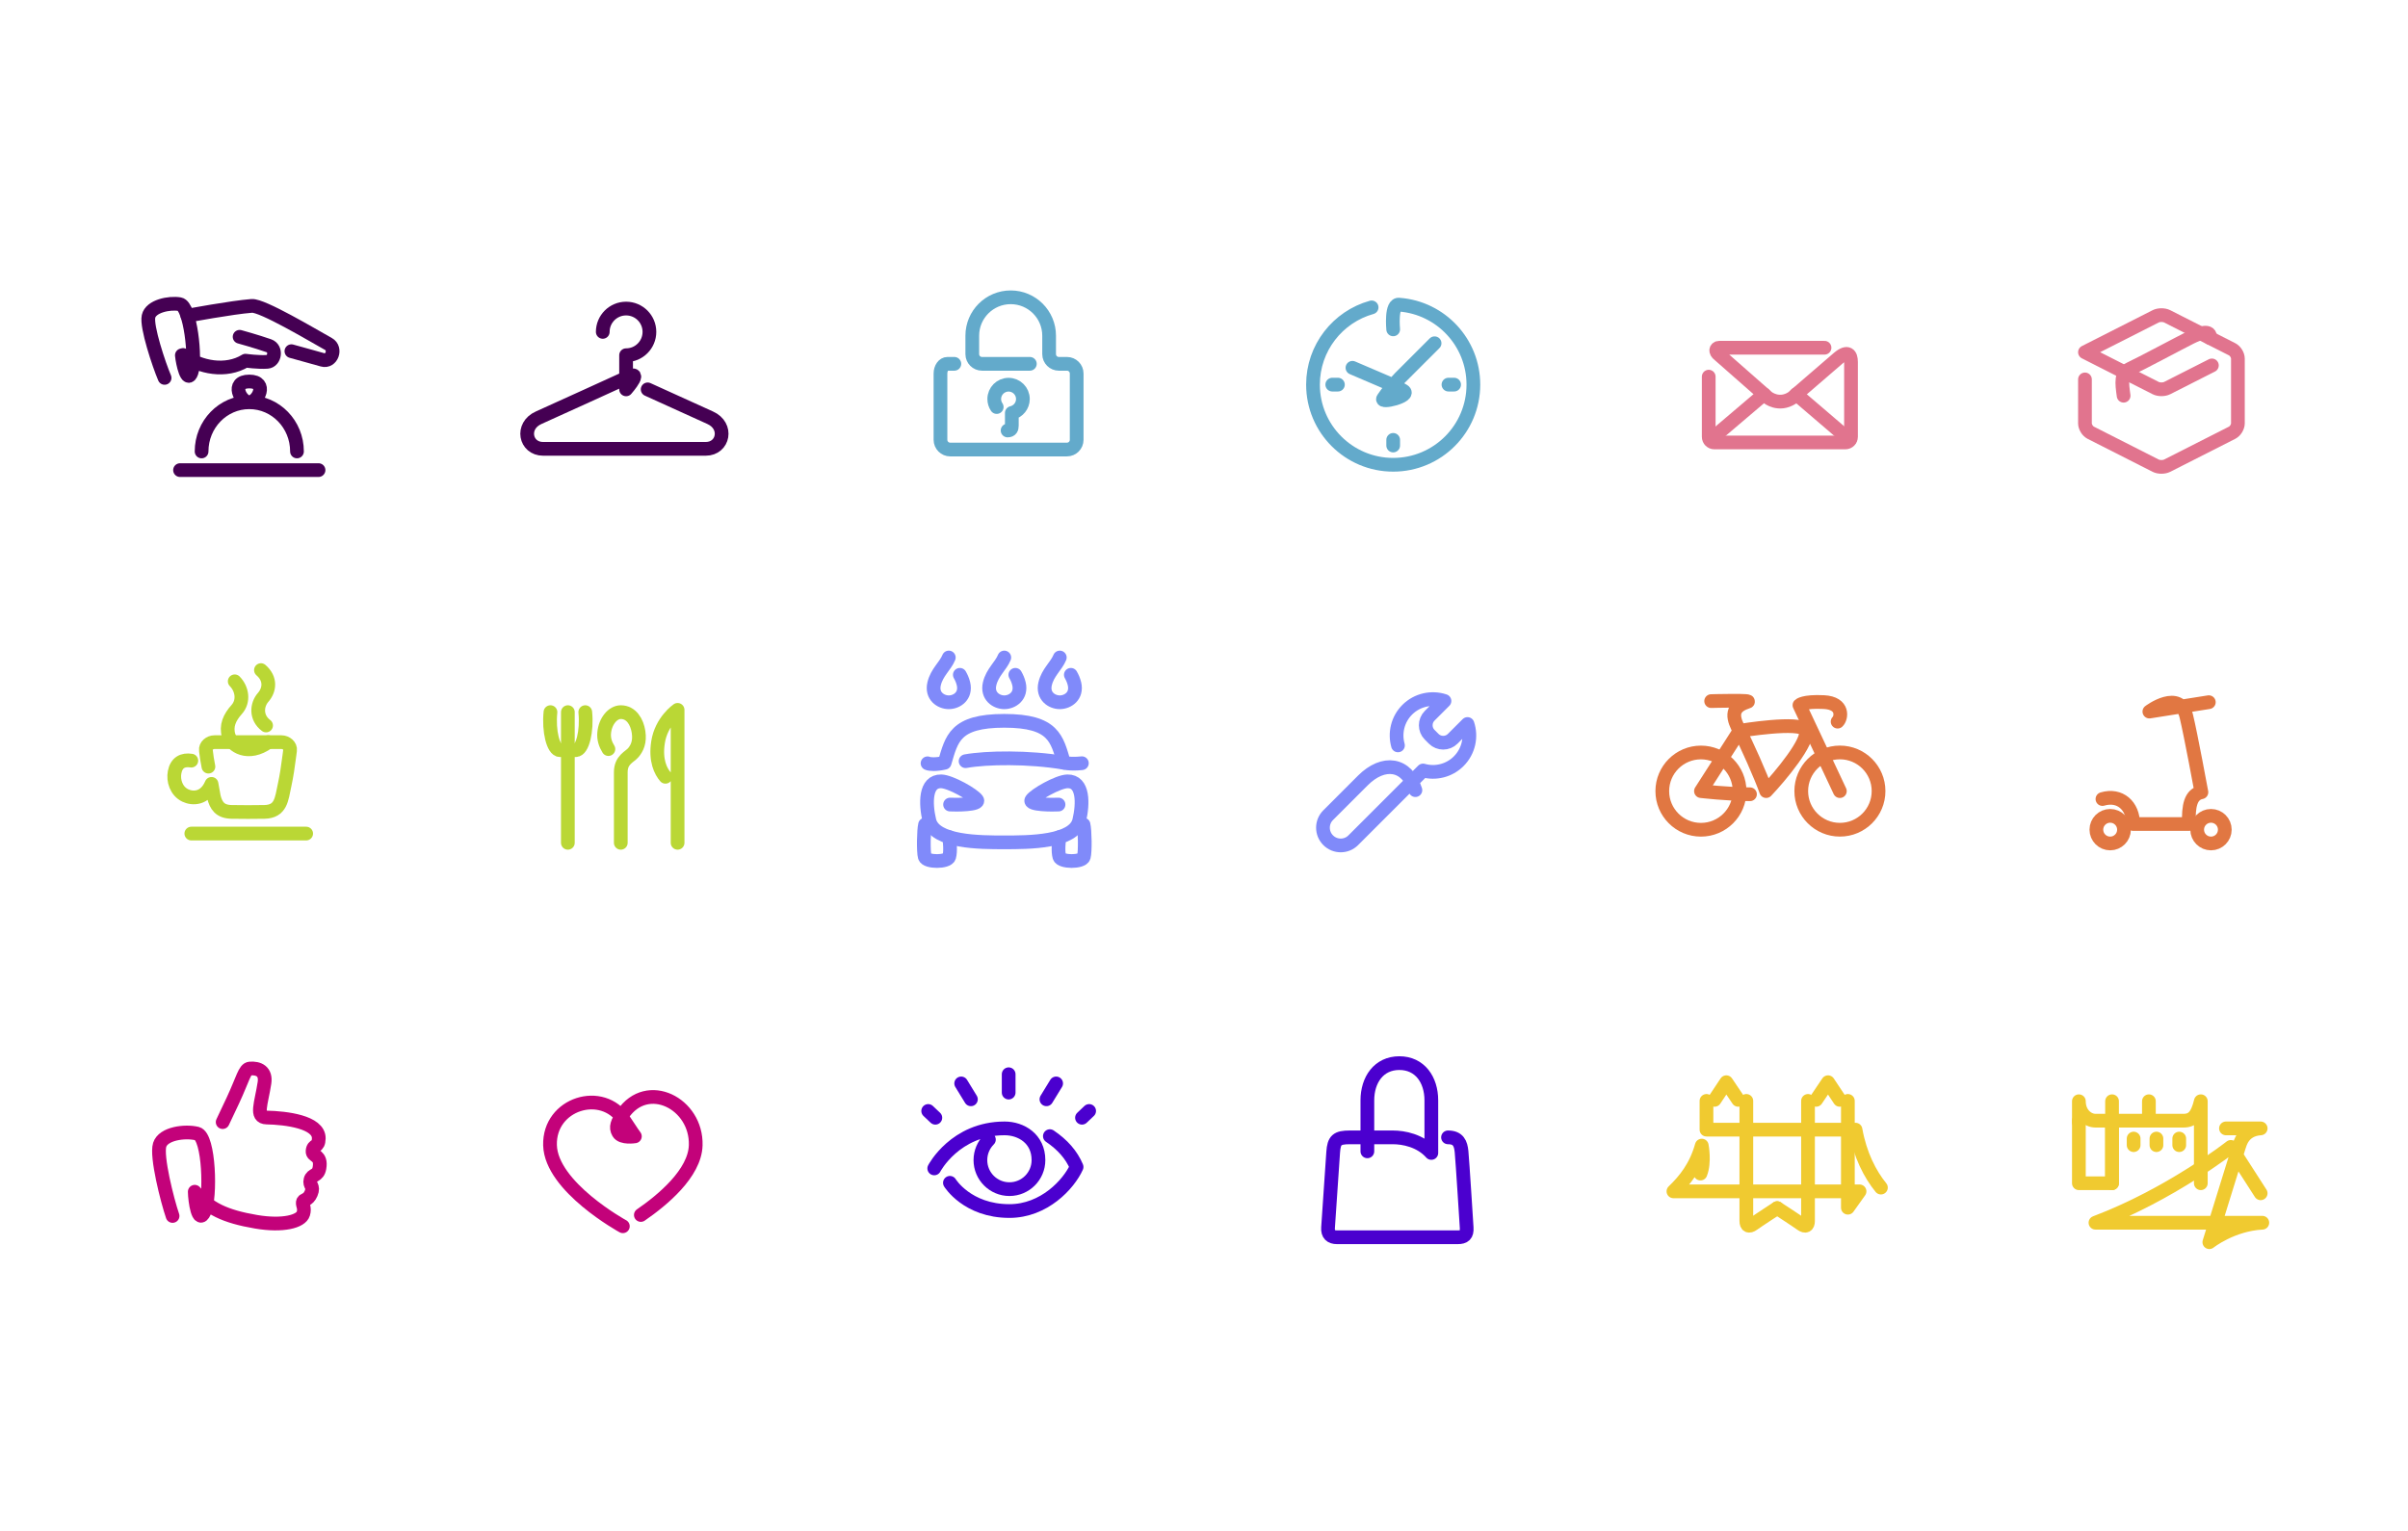 <?xml version="1.0" encoding="utf-8"?>
<!-- Generator: Adobe Illustrator 24.0.3, SVG Export Plug-In . SVG Version: 6.00 Build 0)  -->
<svg version="1.1" id="Vrstva_1" xmlns="http://www.w3.org/2000/svg" xmlns:xlink="http://www.w3.org/1999/xlink" x="0px" y="0px"
	 viewBox="0 0 1000 636" style="enable-background:new 0 0 1000 636;" xml:space="preserve">
<style type="text/css">
	.st0{fill:none;stroke:#F0CA30;stroke-width:5.7;stroke-linecap:round;stroke-linejoin:round;stroke-miterlimit:22.926;}
	.st1{fill:none;stroke:#C3027A;stroke-width:5.7;stroke-linecap:round;stroke-linejoin:round;stroke-miterlimit:22.926;}
	.st2{fill:none;stroke:#4B00CF;stroke-width:5.7;stroke-linecap:round;stroke-linejoin:round;stroke-miterlimit:22.926;}
	.st3{fill:none;stroke:#450053;stroke-width:5.7;stroke-linecap:round;stroke-linejoin:round;stroke-miterlimit:22.926;}
	.st4{fill:none;stroke:#63AACB;stroke-width:5.7;stroke-linecap:round;stroke-linejoin:round;stroke-miterlimit:22.926;}
	.st5{fill:none;stroke:#E1748E;stroke-width:5.7;stroke-linecap:round;stroke-linejoin:round;stroke-miterlimit:22.926;}
	.st6{fill:none;stroke:#BAD735;stroke-width:5.7;stroke-linecap:round;stroke-linejoin:round;stroke-miterlimit:22.926;}
	.st7{fill:none;stroke:#E17742;stroke-width:5.7;stroke-linecap:round;stroke-linejoin:round;stroke-miterlimit:22.926;}
	.st8{fill:none;stroke:#E17742;stroke-width:5.7;stroke-linecap:round;stroke-linejoin:round;stroke-miterlimit:22.926;}
	.st9{fill:none;stroke:#E17742;stroke-width:5.7;stroke-linecap:round;stroke-linejoin:round;stroke-miterlimit:22.926;}
	.st10{fill:none;stroke:#808AFA;stroke-width:5.7;stroke-linecap:round;stroke-linejoin:round;stroke-miterlimit:22.926;}
</style>
<path class="st0" d="M895.085,491.534"/>
<path class="st0" d="M877.098,491.534v-25.991h29.731c3.853,0,5.721-2.267,7.131-8.073v34.063"/>
<path class="st0" d="M877.098,465.543c0,0-3.628,0-6.888,0c-3.257,0-6.888-2.937-6.888-8.073v8.704"/>
<polyline class="st0" points="863.322,465.543 863.322,491.534 877.098,491.534 877.098,457.469 "/>
<line class="st0" x1="886.06" y1="472.978" x2="886.06" y2="475.706"/>
<line class="st0" x1="895.53" y1="472.978" x2="895.53" y2="475.706"/>
<line class="st0" x1="904.998" y1="472.978" x2="904.998" y2="475.706"/>
<line class="st0" x1="892.404" y1="457.469" x2="892.404" y2="465.543"/>
<path class="st0" d="M924.405,468.749h14.409c-7.388,0.503-8.547,6.328-9.047,7.691l-12.269,39.587c0,0,9.27-7.403,22.003-8.089
	h-0.686H870.21c31.089-11.704,56.221-31.498,56.221-31.498l12.382,19.267"/>
<path id="like_1_" class="st1" d="M92.467,466.141c0,0,1.96-4.089,4.246-8.991c4.209-9.025,4.865-13.091,7.054-13.265
	c3.647-0.291,6.793,1.174,6.064,5.966c-1.316,8.653-3.907,14.28,0.852,14.381c8.021,0.162,21.825,1.813,21.699,8.688
	c-0.072,4.097-2.332,2.208-2.577,5.28c-0.189,2.338,3.845,1.433,2.863,6.998c-0.631,3.58-3.069,2.456-3.723,4.911
	s1.596,2.456,0.245,5.647c-1.315,3.112-3.272,2.374-3.435,3.685c-0.164,1.311,0.941,2.291,0.205,4.746
	c-0.972,3.233-8.456,5.245-19.604,3.356c-13.08-2.216-19.884-5.601-25.475-12.473c0.05,3.758,1.481,13.879,3.985,8.413
	c2.804-6.117,2.021-31.352-3.025-32.576c-5.045-1.221-14.04-0.062-15.527,4.687c-1.488,4.746,3.143,23.103,5.355,29.537"/>
<path id="love_1_" class="st1" d="M258.664,509.405c0,0-29.752-16.293-30.25-33.648c-0.499-17.348,21.81-24.186,30.725-10.41
	c3.158,4.883,4.516,6.704,4.516,6.704s-5.419,0.905-6.83-1.523c-1.328-2.283-0.474-4.308,1.84-7.702
	c10.173-14.921,30.75-4.419,30.252,12.93c-0.335,11.686-13.937,22.892-22.787,28.965"/>
<line class="st2" x1="418.881" y1="446.256" x2="418.881" y2="453.877"/>
<line class="st2" x1="385.459" y1="461.511" x2="388.431" y2="464.328"/>
<line class="st2" x1="399.163" y1="450.066" x2="403.203" y2="456.666"/>
<line class="st2" x1="452.303" y1="461.511" x2="449.332" y2="464.328"/>
<line class="st2" x1="438.598" y1="450.066" x2="434.56" y2="456.666"/>
<path id="eye_4_" class="st2" d="M435.989,471.969c5.274,3.572,8.951,7.734,11.095,12.792c-3.262,7.228-13.512,18.321-27.886,18.321
	c-17.58,0-24.717-11.724-24.717-11.724"/>
<path class="st2" d="M387.978,485.375c0,0,8.679-16.628,29.213-16.628c6.873,0,14.066,4.256,14.066,13.184
	c0,6.659-5.398,12.056-12.056,12.056c-6.659,0-12.056-5.398-12.056-12.056c0-3.329,1.351-6.344,3.532-8.526"/>
<line class="st3" x1="74.765" y1="195.29" x2="132.282" y2="195.29"/>
<path class="st3" d="M77.824,131.152c0,0,18.529-3.461,26.738-4.08c4.356-0.328,24.873,11.934,31.88,15.846
	c3.348,1.87,1.318,7.661-2.497,6.565c-4.707-1.352-8.106-2.233-12.928-3.595"/>
<path class="st3" d="M68.353,156.985c-2.348-5.498-7.613-21.293-6.675-25.546c0.938-4.253,8.554-5.832,12.96-5.076
	c4.407,0.756,6.864,22.814,4.896,28.35c-1.759,4.946-3.699-3.831-4.008-7.12l0.52-0.125c6.844,5.29,17.883,7.326,25.903,2.363
	c0,0,5.377,0.761,9.067,0.477c3.122-0.241,3.998-5.505,0.638-6.678c-5.292-1.846-12.149-3.725-12.149-3.725"/>
<path class="st3" d="M83.715,187.539c0-11.286,8.869-20.435,19.808-20.435c3.608,0,7.964-8.628,0-8.628s-3.608,8.628,0,8.628
	c10.94,0,19.809,9.149,19.809,20.435"/>
<path class="st3" d="M250.316,137.87c0-5.351,4.337-9.689,9.689-9.689c5.351,0,9.689,4.337,9.689,9.689
	c0,5.352-4.337,9.689-9.689,9.689v14.19c0,0,8.424-9.585-1.143-4.206c0,0-27.556,12.586-35.144,15.977
	c-7.588,3.391-5.554,12.936,1.818,12.936c3.457,0,64.082,0,67.538,0c7.372,0,9.407-9.545,1.818-12.936
	c-4.726-2.111-17.193-7.79-25.929-11.771"/>
<path class="st4" d="M427.676,151.137h-19.884c-2.212,0-4.021-1.809-4.021-4.021v-7.659c0-8.811,7.143-15.954,15.954-15.954
	c8.811,0,15.954,7.143,15.954,15.954v7.659c0,2.212,1.809,4.021,4.021,4.021h3.402c2.212,0,4.021,1.809,4.021,4.021v27.563
	c0,2.212-1.809,4.021-4.021,4.021h-48.518c-2.212,0-4.021-1.809-4.021-4.021v-27.563c0-2.212,1.295-4.021,2.878-4.021
	s2.876,0,2.876,0"/>
<path class="st4" d="M413.913,169.087c-0.642-0.95-1.019-2.095-1.017-3.329c0-3.285,2.663-5.948,5.948-5.948
	s5.948,2.662,5.948,5.948c0,2.821-1.964,5.183-4.599,5.793v-0.005c0,0,0,4.093,0,5.266s-0.335,2.015-1.759,2.015"/>
<line class="st5" x1="710.247" y1="182.745" x2="732.553" y2="163.783"/>
<line class="st5" x1="768.108" y1="182.745" x2="745.94" y2="163.777"/>
<path class="st5" d="M757.692,144.454h-43.767c-1.288,0-1.895,1.557,0,2.949l20.102,17.676c0,0,4.633,3.819,10.239,0.209
	c0,0,16.807-14.535,19.168-16.526c3.975-3.355,5.258-1.36,5.258,1.56v31.141c0,1.289-1.043,2.335-2.334,2.335h-54.423
	c-1.288,0-2.334-1.045-2.334-2.335v-24.997"/>
<path class="st5" d="M918.56,151.793l-18.564,9.419c-1.315,0.667-3.466,0.667-4.781,0l-29.367-14.902l29.367-14.902
	c1.315-0.667,3.466-0.667,4.781,0l26.976,13.689c1.315,0.667,2.391,2.419,2.391,3.894v26.871c0,1.474-1.076,3.226-2.391,3.894
	l-26.976,13.69c-1.315,0.667-3.466,0.667-4.781,0l-26.977-13.692c-1.315-0.667-2.39-2.419-2.39-3.894v-18.249"/>
<path class="st5" d="M917.781,140.433c0.487-3.651-4.264-2.163-8.018-0.268c-5.522,2.788-20.315,10.723-25.385,13.113
	c-3.717,1.752-3.236,5.747-2.478,11.11"/>
<path class="st4" d="M595.756,142.588l-14.425,14.426c-3.686,3.821-5.183,6.127-6.869,8.472s11.838-1.001,8.377-3.144
	c-2.348-1.454-4.225-2.292-8.031-3.922l-13.159-5.636"/>
<path class="st4" d="M578.566,136.824c0,0-1.082-11.007,2.615-10.242l0.001-0.007c17.168,1.334,30.683,15.689,30.683,33.202
	c0,18.392-14.907,33.299-33.298,33.299c-18.392,0-33.301-14.907-33.301-33.299c0-15.288,10.303-28.174,24.343-32.085"/>
<line class="st4" x1="553.27" y1="159.778" x2="555.613" y2="159.778"/>
<line class="st4" x1="578.565" y1="185.074" x2="578.565" y2="182.731"/>
<line class="st4" x1="603.864" y1="159.778" x2="601.518" y2="159.778"/>
<path class="st6" d="M97.476,283.025c3.11,3.155,3.923,8.251,0.802,11.733c-2.905,3.24-4.556,6.753-3.313,10.89
	c1.308,4.349,8.128,8.712,16.453,2.654"/>
<path class="st6" d="M110.499,301.38c-4.416-3.323-3.882-8.641-1.238-11.66c2.673-3.044,3.375-7.661-0.895-11.349"/>
<path class="st6" d="M86.556,318.469l-0.606-3.375c-0.189-1.434-0.338-2.61-0.448-3.375c-0.269-1.917,1.683-3.417,3.552-3.417
	h13.927h13.922c1.87,0,3.825,1.503,3.555,3.417c-0.083,0.594-0.196,1.448-0.324,2.466c-0.521,4.029-1.096,8.082-1.964,12.055
	c-1.244,5.7-1.414,10.905-8.364,11.031c-4.387,0.083-9.264,0.083-13.647,0c-4.898-0.091-6.432-2.699-7.344-6.226l-0.973-5.414
	c-2.677,6.341-7.85,6.286-10.92,4.805c-3.718-1.796-5.071-6.145-4.41-9.64c0.755-3.994,3.376-5.376,6.94-4.819"/>
<line class="st6" x1="127.143" y1="346.277" x2="79.454" y2="346.277"/>
<path class="st6" d="M252.659,311.177c-1.257-2.01-1.973-4.213-1.759-6.694c0.418-4.867,3.584-8.652,6.901-8.652
	c4.39,0,6.751,4.088,7.376,8.226c0.633,4.189-0.605,6.696-2.131,8.545c-1.592,1.927-5.246,2.933-5.246,8.21v29.307"/>
<path class="st6" d="M276.345,322.688c-1.98-2.285-4.245-6.751-3.075-14.351c1.358-8.821,8.124-13.448,8.124-13.448v55.227"/>
<line class="st6" x1="235.823" y1="295.832" x2="235.821" y2="350.117"/>
<path class="st6" d="M228.596,295.832c-0.81,7.897,1.159,15.793,3.918,15.793c1.748,0,3.309,0,3.309,0s1.561,0,3.309,0
	c2.758,0,4.727-7.897,3.918-15.793"/>
<ellipse class="st7" cx="764.079" cy="328.63" rx="16.05" ry="16.05"/>
<ellipse class="st8" cx="706.371" cy="328.641" rx="16.049" ry="16.049"/>
<path class="st9" d="M710.612,291.249c0,0,18.749-0.511,14.761,0.407c-7.332,2.375-5.448,7.357-2.949,11.938
	c2.5,4.583,8.996,19.198,11.03,25.043c5.584-5.844,18.335-21.088,16.352-25.283c-1.889-3.996-27.38,0.241-27.38,0.241
	l-16.049,25.043c0,0,11.337,1.308,20.361,1.308"/>
<path class="st9" d="M763.132,299.78c1.555-1.399,2.797-7.702-5.749-8.124s-10.101,1.287-10.101,1.287l16.782,35.695"/>
<path class="st9" d="M873.107,331.931c7.273-2.151,12.752,2.762,12.752,10.374h23.157c-0.247-7.597,0.726-12.303,5.194-13.197
	c0,0-4.418-24.011-6.277-31.629c-2.771-11.361-15.336-1.879-15.336-1.879l24.689-3.9"/>
<path class="st9" d="M923.922,344.648c0,3.169-2.569,5.737-5.737,5.737c-3.169,0-5.737-2.568-5.737-5.737s2.569-5.737,5.737-5.737
	C921.354,338.912,923.922,341.48,923.922,344.648z"/>
<path class="st9" d="M882.06,344.648c0,3.169-2.569,5.737-5.737,5.737c-3.169,0-5.737-2.568-5.737-5.737s2.569-5.737,5.737-5.737
	C879.49,338.912,882.06,341.48,882.06,344.648z"/>
<path class="st10" d="M439.583,334.222c-1.966,0.13-12.662,0.218-11.2-1.945c1.458-2.157,10.964-7.598,14.884-7.695
	c6.767-0.168,6.576,9.281,4.912,16.295c-2.145,9.047-20.966,9.047-31.115,9.047s-28.97,0-31.115-9.047
	c-1.663-7.014-1.855-16.462,4.912-16.295c3.92,0.096,13.428,5.538,14.884,7.695c1.462,2.163-9.235,2.075-11.2,1.945"/>
<path class="st10" d="M384.159,342.553c-0.572,2.233-0.739,11.28-0.123,13.402c0.672,2.321,9.472,2.289,10.149,0
	c0.677-2.289,0.245-6.41,0-8.203"/>
<path class="st10" d="M449.972,342.553c0.572,2.233,0.739,11.28,0.123,13.402c-0.672,2.321-9.472,2.289-10.149,0
	c-0.677-2.289-0.245-6.41,0-8.203"/>
<path class="st10" d="M448.94,317.086c1.737-0.225-3.442,0.6-7.1-0.225c-2.953-9.881-4.108-17.422-24.775-17.422
	c-20.667,0-21.822,7.541-24.775,17.422c-3.658,0.826-6.2,0.634-7.1,0.225"/>
<path class="st10" d="M400.994,316.208c8.691-1.58,26.41-1.807,40.847,0.651"/>
<path class="st10" d="M421.651,280.327c0.642,1.121,1.186,2.346,1.515,3.754c1.163,4.999-2.73,7.651-6.1,7.651
	s-7.263-2.65-6.1-7.651c1.104-4.747,4.68-7.428,6.1-10.945"/>
<path class="st10" d="M444.7,280.327c0.642,1.121,1.186,2.346,1.515,3.754c1.163,4.999-2.73,7.651-6.1,7.651s-7.263-2.65-6.1-7.651
	c1.104-4.747,4.68-7.428,6.1-10.945"/>
<path class="st10" d="M398.601,280.327c0.642,1.121,1.186,2.346,1.515,3.754c1.163,4.999-2.73,7.651-6.1,7.651
	s-7.262-2.65-6.1-7.651c1.104-4.747,4.68-7.428,6.1-10.945"/>
<g>
	<path class="st10" d="M587.79,328.236c-3.521-11.306-13.34-12.495-21.811-4.022c-8.472,8.471-14.415,14.414-14.415,14.414
		c-2.879,2.876-2.879,7.542,0.003,10.42c2.875,2.875,7.545,2.875,10.417,0l28.98-28.98l0.008,0.003
		c5.097,1.437,10.796,0.155,14.807-3.852c4.186-4.187,5.39-10.204,3.647-15.458l-6.148,6.143c-2.165,2.167-5.713,2.166-7.883,0.003
		l-1.682-1.69c-2.169-2.161-2.167-5.706,0-7.876l6.151-6.15c-5.261-1.744-11.276-0.536-15.466,3.643
		c-4.009,4.012-5.286,9.717-3.848,14.811"/>
</g>
<path class="st2" d="M601.334,472.475c4.274,0,5.28,2.522,5.62,5.901c0.37,3.669,2.123,31.591,2.123,31.591
	c0.205,3.041-0.988,4.012-3.75,4.012h-50.064c-2.573,0-3.939-1.206-3.75-4.012c0,0,1.816-26.835,2.136-31.355
	c0.354-5.003,1.583-6.137,6.888-6.137c3.183,0,17.843,0,17.843,0c4.524,0,11.393,1.293,16.026,6.483V457.1
	c0-8.534-4.737-15.462-13.281-15.462c-8.541,0-13.281,6.928-13.281,15.462v21.185"/>
<path class="st0" d="M725.224,457.331v39.452v10.469c0,1.945,1.027,2.565,2.835,1.252c1.809-1.314,9.971-6.636,9.971-6.636"/>
<polyline class="st0" points="712.036,456.897 716.908,449.566 721.845,456.897 "/>
<path class="st0" d="M708.67,474.284"/>
<path class="st0" d="M781.116,493.342c-4.467-5.49-8.691-13.563-10.551-24.071H708.67v-7.451v-4.49"/>
<path class="st0" d="M750.836,457.331v39.452v10.469c0,1.945-1.027,2.565-2.835,1.252c-1.809-1.314-9.971-6.636-9.971-6.636"/>
<polyline class="st0" points="764.024,456.897 759.152,449.566 754.215,456.897 "/>
<path class="st0" d="M767.389,457.331c0,0,0,42.424,0,44.369l4.847-6.798h-77.292c4.746-4.595,9.277-10.113,11.771-19.003
	c0,0,1.352,6.814-0.547,11.618"/>
<path class="st0" d="M767.389,474.284"/>
<path class="st0" d="M738.031,501.865"/>
</svg>
